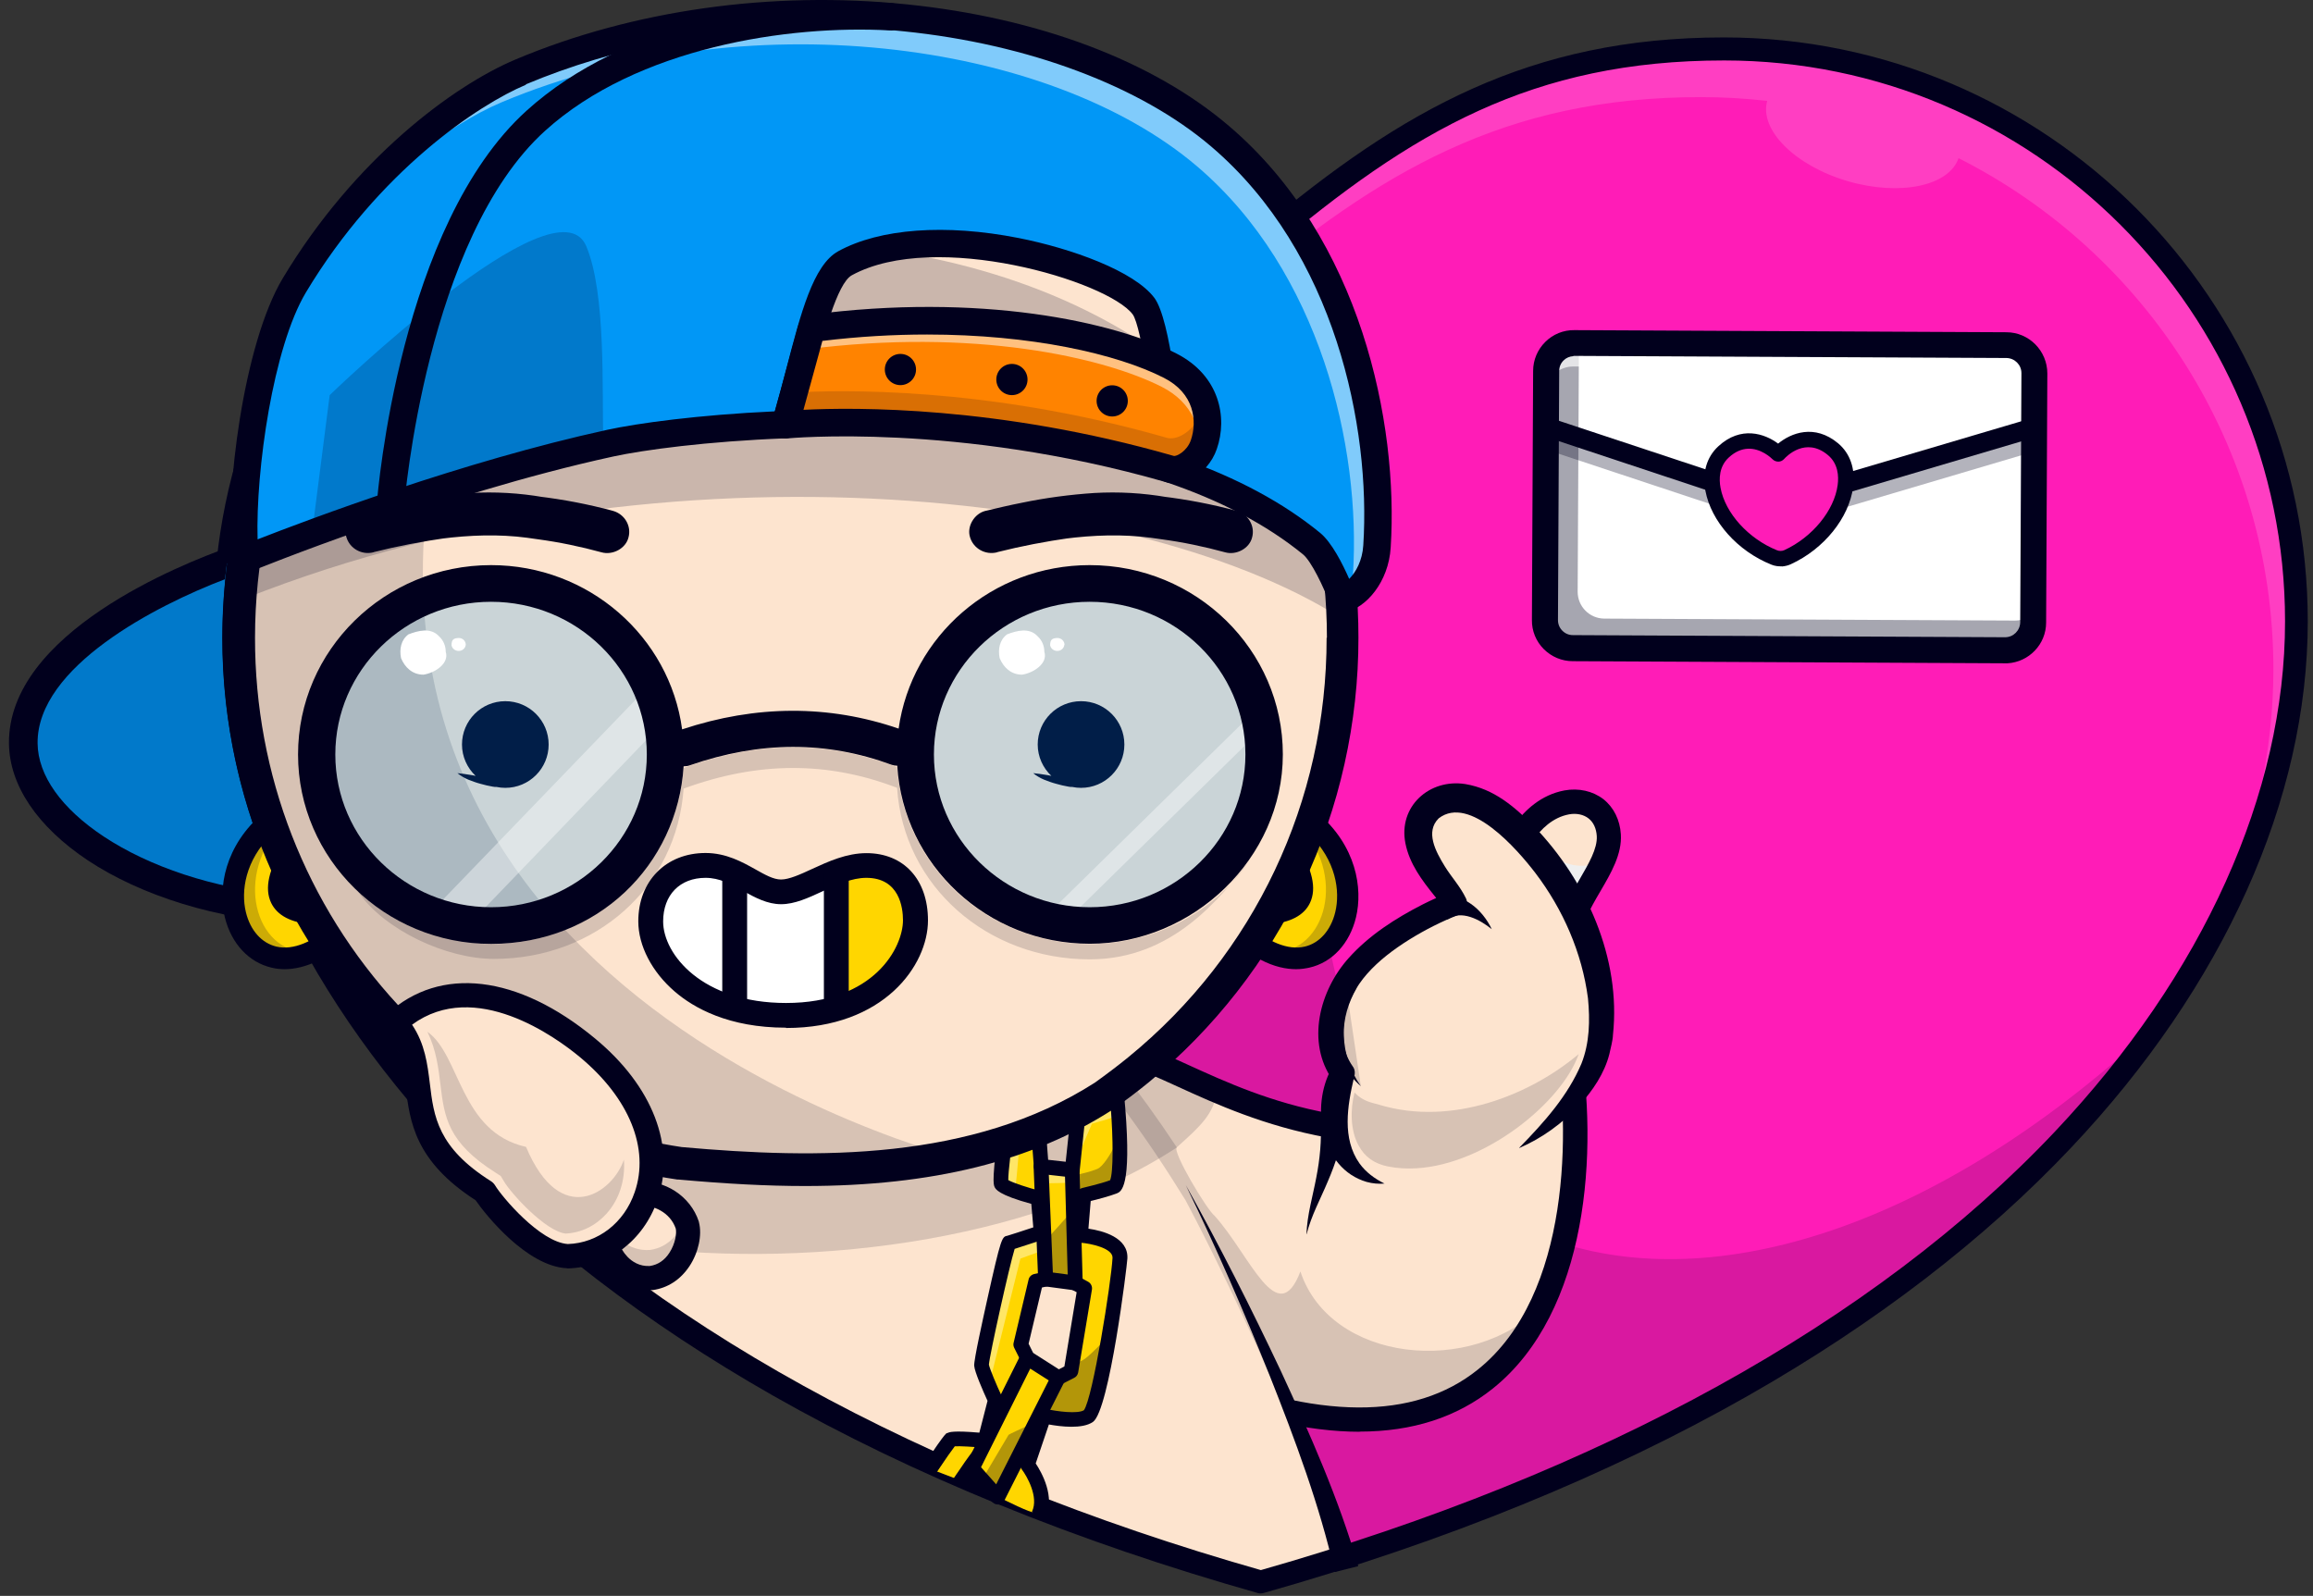 <svg xmlns="http://www.w3.org/2000/svg" width="229" height="158" viewBox="0 0 229 158" fill="none"><rect x="0" y="0" width="229" height="158" fill="#333333" stroke="none"/><path d="M227.343 61.514C227.343 92.264 200.853 133.874 128.718 155.489C127.428 155.879 126.123 156.254 124.818 156.629C96.498 148.619 74.958 137.564 59.118 125.234C53.103 120.554 47.928 115.709 43.488 110.759C28.608 94.154 22.293 76.529 22.293 61.514C22.293 30.209 47.658 4.844 78.963 4.844C98.448 4.844 110.838 12.299 124.818 24.134C138.798 12.284 151.188 4.844 170.673 4.844C201.963 4.844 227.343 30.209 227.343 61.514Z" fill="#FF1CB7"></path><g opacity="0.15"><path d="M213.768 101.144C199.293 122.024 172.368 142.424 128.733 155.489C127.443 155.879 126.138 156.254 124.833 156.629C96.513 148.619 74.973 137.564 59.133 125.234C53.118 120.554 47.943 115.709 43.503 110.759C41.898 108.974 40.398 107.174 38.988 105.374C76.548 76.244 133.503 37.679 130.728 71.564C125.958 129.884 171.693 140.789 213.768 101.159V101.144Z" fill="#01001D"></path></g><g opacity="0.15"><path d="M219.483 91.664C223.323 82.829 225.078 74.204 225.078 66.284C225.078 44.159 212.388 24.989 193.908 15.659C192.963 18.419 188.103 19.439 182.943 17.939C177.723 16.409 174.153 12.854 174.963 9.989C172.818 9.749 170.628 9.614 168.408 9.614C148.923 9.614 136.533 17.069 122.553 28.904C108.573 17.069 96.183 9.614 76.698 9.614C55.053 9.614 36.243 21.749 26.703 39.584C35.253 19.184 55.428 4.844 78.963 4.844C98.448 4.844 110.838 12.299 124.818 24.134C138.798 12.284 151.188 4.844 170.673 4.844C201.963 4.844 227.343 30.209 227.343 61.514C227.343 70.844 224.898 81.194 219.468 91.679L219.483 91.664Z" fill="white"></path></g><path d="M155.177 102.869C157.952 118.919 154.982 151.964 117.377 136.529C96.182 127.829 90.692 102.659 106.637 103.469C113.147 103.004 119.357 109.229 131.612 111.464C142.337 110.834 154.187 97.154 155.177 102.869Z" fill="white"></path><path d="M117.377 136.529C137.762 144.899 147.962 139.019 152.597 129.314C156.512 121.124 156.437 110.219 155.177 102.869C154.187 97.154 142.337 110.834 131.612 111.449C127.247 110.654 123.647 109.349 120.527 108.029C114.887 105.629 110.822 103.154 106.637 103.454C90.692 102.644 96.182 127.814 117.377 136.514V136.529Z" fill="white"></path><path d="M117.377 136.529C124.877 139.604 130.997 140.759 135.962 140.504C144.512 140.069 149.672 135.449 152.597 129.314C156.512 121.124 156.437 110.219 155.177 102.869C154.187 97.154 142.337 110.834 131.612 111.449C131.597 111.449 131.582 111.449 131.567 111.449C127.217 110.654 123.647 109.364 120.527 108.044C114.887 105.644 110.822 103.169 106.637 103.469C90.692 102.659 96.182 127.829 117.377 136.529Z" fill="#FDE4CF"></path><g opacity="0.15"><path d="M117.377 136.529C137.762 144.899 147.962 139.019 152.597 129.314C145.757 136.319 131.717 134.879 128.747 125.879C126.482 131.819 123.752 124.244 120.257 120.374C119.492 119.789 116.042 114.014 116.507 113.594C118.967 111.389 120.092 110.339 120.527 108.029C114.887 105.629 110.822 103.154 106.637 103.454C90.692 102.644 96.182 127.814 117.377 136.514V136.529Z" fill="#01001D"></path></g><path d="M134.626 141.75C129.496 141.75 123.586 140.385 116.926 137.64C102.481 131.7 94.576 117.9 96.511 109.2C97.561 104.535 101.236 102.015 106.621 102.255C110.176 102.03 113.581 103.575 117.526 105.375C121.411 107.145 125.806 109.155 131.671 110.235C136.636 109.89 141.976 106.53 146.266 103.83C150.286 101.31 152.941 99.63 154.846 100.485C155.401 100.74 156.121 101.31 156.346 102.66C158.311 113.985 157.246 129.885 147.811 137.46C144.256 140.31 139.846 141.735 134.611 141.735L134.626 141.75ZM105.901 104.655C102.046 104.655 99.616 106.41 98.866 109.74C98.041 113.4 99.406 118.395 102.526 123.075C106.096 128.445 111.541 132.825 117.841 135.42C130.441 140.595 140.026 140.655 146.326 135.585C155.551 128.19 155.491 111.66 154.006 103.065C153.946 102.75 153.871 102.66 153.871 102.66C153.136 102.36 149.791 104.475 147.571 105.855C142.996 108.735 137.311 112.305 131.686 112.635C131.596 112.635 131.491 112.635 131.401 112.62C125.161 111.48 120.376 109.305 116.536 107.55C112.711 105.81 109.681 104.43 106.726 104.64C106.681 104.64 106.621 104.64 106.576 104.64C106.336 104.64 106.111 104.625 105.886 104.625L105.901 104.655Z" fill="#01001D"></path><path d="M129.348 122.19C129.738 119.145 131.673 116.085 131.958 111.18L129.348 122.19Z" fill="#FF8300"></path><path d="M129.348 122.189C129.408 120.299 129.978 118.409 130.323 116.564C130.683 114.734 130.848 112.904 130.758 111.119L133.158 111.254C132.843 113.249 132.243 115.154 131.478 116.924C130.743 118.694 129.828 120.329 129.363 122.189H129.348Z" fill="#01001D"></path><path d="M155.403 93.509C154.953 89.729 159.483 86.069 159.273 82.694C159.123 80.249 157.173 79.064 155.118 79.454C151.113 80.189 149.523 84.974 149.523 84.974L155.403 93.509Z" fill="#FFEBF6"></path><path d="M155.403 93.509C155.058 90.554 157.758 87.659 158.838 84.929C159.138 84.179 159.318 83.429 159.273 82.694C159.123 80.249 157.173 79.064 155.118 79.454C153.243 79.799 151.893 81.029 150.993 82.244C149.973 83.624 149.523 84.974 149.523 84.974L155.403 93.509Z" fill="#FDE4CF"></path><path d="M155.403 93.509C155.058 90.554 157.758 87.659 158.838 84.929C158.838 84.929 155.643 87.914 150.993 82.244C149.973 83.624 149.523 84.974 149.523 84.974L155.403 93.509Z" fill="#EFEFEF"></path><path d="M155.404 94.709C154.804 94.709 154.279 94.259 154.219 93.644C153.934 91.259 155.239 89.039 156.379 87.074C157.294 85.499 158.164 84.014 158.089 82.769C158.044 82.019 157.759 81.404 157.279 81.029C156.784 80.639 156.079 80.489 155.344 80.624C152.104 81.224 150.679 85.304 150.664 85.349C150.454 85.979 149.779 86.309 149.149 86.099C148.519 85.889 148.189 85.214 148.384 84.584C148.459 84.359 150.244 79.124 154.894 78.254C156.304 77.999 157.699 78.314 158.749 79.124C159.769 79.934 160.384 81.164 160.474 82.604C160.594 84.569 159.499 86.444 158.434 88.259C157.429 89.984 156.394 91.754 156.589 93.344C156.664 94.004 156.199 94.604 155.539 94.679C155.494 94.679 155.449 94.679 155.404 94.679V94.709Z" fill="#01001D"></path><path d="M137.073 117.163C145.848 118.933 156.498 110.518 158.133 104.263C158.298 103.603 158.418 102.928 158.493 102.208C159.168 95.653 155.748 86.923 149.298 81.358C144.618 77.323 141.633 79.363 140.898 80.668C138.978 84.088 143.418 87.973 144.048 89.413C144.048 89.413 138.348 91.513 134.763 95.263C132.978 97.123 131.223 100.393 131.823 103.603C131.823 103.603 131.823 103.603 131.823 103.618C131.958 104.308 132.198 104.983 132.573 105.643C132.678 105.838 132.813 106.033 132.948 106.243C132.933 106.273 132.918 106.318 132.903 106.348C131.388 110.098 131.763 116.098 137.088 117.163H137.073Z" fill="#FDE4CF"></path><g opacity="0.15"><path d="M134.521 113.429C135.121 114.539 136.066 115.214 137.416 115.484C138.316 115.664 139.261 115.724 140.251 115.664C147.046 115.274 154.636 109.154 156.301 104.354C151.501 108.404 143.761 111.539 136.561 109.379C135.826 109.154 134.986 109.079 134.101 108.164C133.681 109.844 133.681 111.884 134.506 113.414L134.521 113.429Z" fill="#01001D"></path></g><path d="M131.836 103.619C131.971 104.309 132.211 104.984 132.586 105.644C132.346 105.074 132.091 104.399 131.836 103.619Z" fill="#F4BDE3"></path><path d="M150.408 113.639C152.898 111.089 155.223 108.494 156.573 105.299C157.383 103.244 157.428 101.024 157.218 98.834C156.633 94.334 154.743 90.014 151.998 86.414C150.243 84.119 145.518 78.659 142.443 81.014C141.093 82.349 142.128 84.284 143.043 85.769C143.718 86.864 144.558 87.734 145.143 88.949C145.428 89.579 145.098 90.314 144.453 90.554C142.773 91.199 141.063 92.069 139.518 93.029C137.988 93.989 136.518 95.084 135.333 96.434C133.173 98.894 131.928 102.704 133.923 105.569C134.193 105.914 134.163 106.334 134.043 106.724C133.398 109.484 132.858 112.724 134.598 115.184C135.243 116.069 136.083 116.684 137.073 117.179C136.488 117.224 135.903 117.179 135.303 117.014C130.758 115.679 129.738 109.559 131.823 105.794C131.823 105.794 131.943 106.949 131.943 106.934C129.288 103.184 130.653 98.054 133.518 94.859C135.558 92.579 138.168 90.914 140.868 89.534C141.768 89.084 142.653 88.679 143.628 88.304L142.938 89.909C142.818 89.669 142.233 88.979 142.038 88.709C140.793 87.164 139.548 85.529 139.143 83.489C138.423 79.844 141.513 77.069 145.068 77.624C147.933 78.104 149.943 79.874 151.878 81.809C157.068 87.209 160.503 94.874 159.693 102.449C159.678 103.019 159.453 103.799 159.333 104.369C158.853 106.259 157.683 107.984 156.408 109.379C154.713 111.194 152.688 112.679 150.423 113.654L150.408 113.639Z" fill="#01001D"></path><g opacity="0.15"><path d="M134.731 107.535C134.731 107.535 130.591 103.365 133.216 97.305L134.731 107.535Z" fill="#01001D"></path></g><path d="M134.733 107.534C131.748 104.924 130.863 100.544 132.123 96.824L134.328 97.784C133.503 99.239 132.978 100.859 133.053 102.554C133.098 104.309 133.698 106.079 134.733 107.534Z" fill="#01001D"></path><path d="M147.694 91.994C146.524 91.049 144.664 90.029 143.299 91.034L142.504 88.769C144.829 88.319 146.779 90.059 147.694 91.994Z" fill="#01001D"></path><path d="M132.585 155.038C131.22 155.443 129.345 156.223 127.95 156.613C98.025 148.138 76.501 137.908 59.745 124.873C53.401 119.938 47.91 114.808 43.23 109.573C51.316 83.263 85.785 67.543 117.375 118.828C119.205 122.233 129.3 141.913 132.57 155.023L132.585 155.038Z" fill="#FDE4CF"></path><g opacity="0.15"><path d="M116.507 113.609C101.942 123.134 79.067 125.819 61.007 123.194C54.767 118.319 49.382 113.264 44.762 108.104C52.652 82.469 85.607 66.869 116.522 113.609H116.507Z" fill="#01001D"></path></g><path d="M117.406 117.344C120.766 123.359 123.871 129.509 126.811 135.734C129.721 142.034 132.526 148.349 134.476 155.054L132.151 155.639C130.651 149.024 128.221 142.544 125.716 136.214C123.151 129.839 120.421 123.524 117.406 117.344Z" fill="#01001D"></path><path d="M124.817 157.755C124.712 157.755 124.607 157.755 124.502 157.71C106.532 152.625 90.392 146.055 76.547 138.18C63.947 131.01 53.192 122.745 44.552 113.61C29.447 97.62 21.137 79.11 21.137 61.515C21.152 29.64 47.087 3.705 78.962 3.705C98.192 3.705 110.852 10.935 124.817 22.65C138.782 10.935 151.442 3.705 170.672 3.705C202.547 3.705 228.482 29.64 228.482 61.515C228.482 79.11 220.172 97.62 205.067 113.61C196.442 122.745 185.672 131.01 173.072 138.18C159.227 146.055 143.102 152.625 125.117 157.71C125.012 157.74 124.907 157.755 124.802 157.755H124.817ZM78.962 5.985C48.347 5.985 23.432 30.885 23.432 61.515C23.432 78.54 31.532 96.48 46.232 112.05C63.992 130.86 91.172 145.875 124.832 155.445C158.492 145.875 185.657 130.875 203.432 112.05C218.132 96.48 226.232 78.525 226.232 61.515C226.232 30.9 201.317 5.985 170.702 5.985C151.742 5.985 139.802 12.96 125.582 25.005C125.162 25.365 124.532 25.365 124.112 25.005C109.892 12.96 97.937 5.985 78.992 5.985H78.962Z" fill="#01001D"></path><path d="M102.049 126.735L100.564 133.005C100.534 133.125 100.564 133.245 100.609 133.35L101.149 134.445L99.034 138.675C99.034 138.585 99.034 138.48 99.004 138.39C98.389 137.07 97.714 135.435 97.684 135.105C97.684 134.31 99.799 124.935 100.279 123.465C100.849 123.285 102.124 122.865 102.874 122.625L103.024 126.24L102.454 126.36C102.259 126.405 102.109 126.54 102.064 126.735H102.049Z" fill="#FFD600"></path><path d="M100.263 110.94L102.183 110.34L102.573 115.5L102.678 118.05C101.358 117.705 99.903 117.21 99.573 116.94C99.513 116.445 99.858 113.58 100.248 110.925L100.263 110.94Z" fill="#FFD600"></path><path d="M103.605 116.055L105.66 116.28L105.93 126.45L104.01 126.195L103.605 116.055Z" fill="#FFD600"></path><path d="M106.802 118.275L106.742 119.01L106.652 115.845L107.252 110.205L110.102 108.84L110.177 109.77C110.417 112.845 110.432 116.445 110.042 117.03C109.097 117.39 107.207 117.825 107.177 117.825C106.967 117.87 106.802 118.05 106.787 118.275H106.802Z" fill="#FFD600"></path><path d="M106.263 136.2C106.413 136.125 106.503 135.99 106.533 135.84L107.898 127.62C107.928 127.41 107.823 127.2 107.643 127.095L106.968 126.735L106.863 122.76C106.863 122.76 106.923 122.79 106.968 122.79C107.868 122.85 110.448 123.3 110.373 124.53C110.238 127.125 108.348 138.885 107.463 139.77C106.878 140.19 104.958 139.995 103.668 139.725L105.153 136.77L106.263 136.2Z" fill="#FFD600"></path><path d="M96.844 145.29L101.914 135.18L104.119 136.575L98.674 147.345L96.844 145.29Z" fill="#FFD600"></path><path d="M94.802 145.904L95.837 145.049L96.842 143.054C95.777 142.964 94.697 142.919 94.412 142.949C94.112 143.294 93.992 143.849 92.762 145.679L94.757 146.444L94.682 146.024C94.682 146.024 94.742 145.934 94.787 145.904H94.802Z" fill="#FFD600"></path><path d="M102.363 149.714C103.248 147.869 101.328 145.319 101.313 145.289C101.208 145.154 101.178 144.974 101.238 144.824L101.553 143.879L99.258 148.409C99.258 148.409 102.258 149.924 102.363 149.699V149.714Z" fill="#FFD600"></path><g opacity="0.4"><path d="M105.525 117.104C105.525 117.104 104.43 117.149 103.65 117.149L103.605 116.039L105.66 116.264V116.699C105.585 116.924 105.525 117.104 105.525 117.104Z" fill="white"></path></g><g opacity="0.3"><path d="M110.358 113.459C110.373 115.229 110.283 116.669 110.058 117.014C109.113 117.374 107.223 117.809 107.193 117.809C106.983 117.854 106.818 118.034 106.803 118.259L106.743 118.994L106.668 116.294C107.073 116.204 107.973 116.009 108.648 115.724C109.218 115.484 109.938 114.269 110.358 113.459Z" fill="#01001D"></path></g><g opacity="0.3"><path d="M105.933 126.449L104.013 126.194L103.863 122.429C104.133 122.129 105.228 120.944 105.768 120.314L105.933 126.449Z" fill="#01001D"></path></g><g opacity="0.3"><path d="M103.652 139.723L105.137 136.768L106.247 136.198C106.397 136.123 106.487 135.988 106.517 135.838L106.667 134.923C106.832 134.848 107.012 134.758 107.207 134.653C107.747 134.383 108.887 133.108 109.157 132.943C108.572 136.258 107.882 139.333 107.447 139.768C106.862 140.188 104.942 139.993 103.652 139.723Z" fill="#01001D"></path></g><g opacity="0.3"><path d="M101.824 141.119L98.674 147.344L97.504 146.024C98.134 144.974 99.829 142.094 99.859 142.049C99.889 142.004 101.119 141.434 101.809 141.119H101.824Z" fill="#01001D"></path></g><g opacity="0.4"><path d="M108.106 111.255L106.816 114.255L107.251 110.205L110.101 108.84L110.176 109.77C110.191 110.04 110.221 110.325 110.236 110.61C109.546 110.85 108.091 111.255 108.091 111.255H108.106Z" fill="white"></path></g><g opacity="0.4"><path d="M101.044 111.914C101.044 111.914 100.669 116.684 100.549 117.404C100.084 117.239 99.724 117.074 99.589 116.969C99.529 116.474 99.874 113.609 100.264 110.954L102.184 110.354L102.274 111.584C102.184 111.554 102.109 111.509 102.109 111.509L101.044 111.914Z" fill="white"></path></g><g opacity="0.4"><path d="M102.857 122.625L102.902 123.9C102.902 123.9 102.797 123.99 102.722 123.99L101.027 124.605L98.102 136.395C97.847 135.765 97.667 135.27 97.652 135.105C97.652 134.31 99.767 124.935 100.247 123.465C100.817 123.285 102.092 122.865 102.842 122.625H102.857Z" fill="white"></path></g><path d="M107.761 121.634L107.986 118.904C108.676 118.739 109.861 118.424 110.566 118.154C111.001 117.974 112.036 117.569 111.406 109.679L111.256 108.014C111.241 107.774 111.091 107.564 110.896 107.444C110.686 107.324 110.431 107.324 110.221 107.414L106.471 109.214C106.246 109.319 106.081 109.544 106.066 109.799L105.511 115.019L103.771 114.824L103.381 109.619C103.366 109.394 103.246 109.199 103.066 109.064C102.886 108.944 102.646 108.899 102.436 108.974L99.601 109.859C99.331 109.949 99.136 110.174 99.091 110.444C98.131 116.759 98.371 117.284 98.461 117.494C98.566 117.734 98.821 118.289 102.106 119.189L102.301 121.514C101.206 121.874 99.931 122.294 99.751 122.339C99.196 122.444 99.121 122.459 97.726 128.729C97.336 130.499 96.406 134.669 96.451 135.209C96.496 135.839 97.321 137.699 97.771 138.689L96.961 141.839C94.351 141.614 93.961 141.794 93.826 141.869C93.676 141.944 93.871 141.434 91.441 145.049L92.776 145.694C93.781 144.209 94.216 143.594 94.531 143.189C95.011 143.159 96.346 143.234 97.456 143.339C97.816 143.369 98.146 143.144 98.236 142.799L99.256 138.794C99.301 138.629 99.286 138.464 99.211 138.299C98.626 137.054 97.981 135.494 97.906 135.104C97.981 134.129 99.931 125.339 100.456 123.644C101.131 123.434 102.466 122.999 103.321 122.714C103.636 122.609 103.846 122.294 103.816 121.964L103.516 118.544C103.486 118.229 103.276 117.974 102.976 117.899C101.746 117.584 100.291 117.104 99.826 116.834C99.811 116.084 100.126 113.504 100.471 111.119L101.986 110.654L102.361 115.544C102.391 115.889 102.661 116.174 103.006 116.219L106.081 116.564C106.276 116.579 106.471 116.534 106.621 116.414C106.771 116.294 106.876 116.114 106.891 115.919L107.476 110.369L109.921 109.199L109.981 109.799C110.206 112.679 110.236 116.099 109.906 116.849C108.946 117.209 107.176 117.599 107.161 117.614C106.846 117.689 106.621 117.944 106.591 118.259L106.261 122.234C106.246 122.429 106.306 122.624 106.441 122.774C106.561 122.924 106.756 123.014 106.951 123.029C107.971 123.104 110.206 123.569 110.146 124.544C110.011 127.004 108.196 138.419 107.311 139.619C106.696 139.994 104.701 139.754 103.516 139.484C103.156 139.394 102.781 139.604 102.661 139.964L101.041 144.779C100.966 145.004 101.011 145.259 101.146 145.454C101.671 146.129 102.856 148.214 102.181 149.639C102.106 149.804 103.426 150.419 103.501 150.269C104.506 148.199 103.126 145.769 102.541 144.884L103.846 141.029C105.001 141.239 107.161 141.509 108.211 140.774C109.846 139.619 111.586 125.279 111.616 124.604C111.736 122.504 109.141 121.844 107.791 121.649L107.761 121.634ZM100.036 123.764C100.036 123.764 100.066 123.764 100.096 123.764C100.081 123.764 100.066 123.764 100.036 123.764Z" fill="#01001D"></path><path d="M106.458 127.755C106.638 127.755 106.818 127.695 106.953 127.56C107.118 127.41 107.193 127.215 107.193 126.99L106.878 115.785C106.878 115.38 106.533 115.05 106.128 115.08C105.723 115.08 105.408 115.425 105.423 115.83L105.708 126.18L104.238 125.985L103.803 115.44C103.788 115.035 103.458 114.72 103.038 114.735C102.633 114.75 102.318 115.095 102.333 115.5L102.783 126.66C102.783 127.02 103.068 127.305 103.413 127.35L106.338 127.74C106.338 127.74 106.398 127.74 106.428 127.74L106.458 127.755Z" fill="#01001D"></path><path d="M98.237 148.724L95.702 145.859C95.507 145.634 95.462 145.319 95.597 145.049L101.057 134.114C101.147 133.934 101.312 133.799 101.522 133.739C101.717 133.679 101.942 133.709 102.107 133.829L105.167 135.779C105.482 135.974 105.602 136.394 105.422 136.724L99.437 148.559C99.332 148.769 99.122 148.919 98.882 148.949C98.852 148.949 98.822 148.949 98.792 148.949C98.582 148.949 98.387 148.859 98.252 148.709L98.237 148.724ZM102.002 135.494L97.127 145.259L98.627 146.954L103.832 136.664L102.017 135.509L102.002 135.494Z" fill="#01001D"></path><path d="M104.764 137.13C104.869 137.13 104.989 137.1 105.094 137.055L106.354 136.41C106.564 136.305 106.699 136.11 106.744 135.885L108.109 127.665C108.154 127.35 108.004 127.05 107.734 126.9L106.804 126.39C106.444 126.195 106.009 126.33 105.814 126.69C105.619 127.05 105.754 127.485 106.114 127.68L106.594 127.935L105.379 135.285L104.449 135.765C104.089 135.945 103.954 136.395 104.134 136.74C104.269 136.995 104.524 137.145 104.779 137.145L104.764 137.13Z" fill="#01001D"></path><path d="M101.718 135.179C101.823 135.179 101.943 135.149 102.048 135.104C102.408 134.924 102.558 134.489 102.378 134.129L101.838 133.034L103.158 127.469L103.698 127.349C104.088 127.259 104.343 126.884 104.253 126.479C104.163 126.089 103.773 125.834 103.383 125.924L102.393 126.134C102.123 126.194 101.898 126.404 101.838 126.674L100.353 132.944C100.308 133.109 100.338 133.289 100.413 133.439L101.073 134.759C101.208 135.014 101.463 135.164 101.733 135.164L101.718 135.179Z" fill="#01001D"></path><path d="M2.313 73.59C2.223 64.094 17.208 57.719 22.488 55.77C22.173 58.2 22.008 60.66 22.008 63.15C21.993 71.549 23.883 79.98 27.453 87.555C27.843 88.379 28.263 89.189 28.683 89.984C14.988 89.129 2.388 81.825 2.313 73.605V73.59Z" fill="#0197F6"></path><path opacity="0.2" d="M2.313 73.59C2.223 64.094 17.208 57.719 22.488 55.77C22.173 58.2 22.008 60.66 22.008 63.15C21.993 71.549 23.883 79.98 27.453 87.555C27.843 88.379 28.263 89.189 28.683 89.984C14.988 89.129 2.388 81.825 2.313 73.605V73.59Z" fill="#01001D"></path><path d="M22.697 54.179C22.532 55.229 22.397 56.279 22.277 57.344C15.452 59.939 3.647 66.014 3.722 73.589C3.752 76.769 6.077 80.039 10.262 82.814C14.747 85.784 21.137 87.974 27.932 88.544C28.412 89.519 28.937 90.494 29.477 91.439C21.512 91.094 13.907 88.634 8.702 85.184C3.707 81.854 0.932 77.759 0.887 73.604C0.782 62.654 17.957 55.844 22.697 54.164V54.179Z" fill="#01001D"></path><path d="M26.792 81.269L29.642 83.189C26.822 87.344 26.612 90.105 30.947 90.45H31.277L35.492 90.344C25.907 101.97 18.212 88.514 26.777 81.269H26.792Z" fill="#FFD600"></path><g opacity="0.2"><path d="M27.694 81.87L26.794 81.269C19.669 87.284 23.794 97.59 30.889 94.23C25.624 94.769 22.999 87.254 27.694 81.87Z" fill="#01001D"></path></g><path d="M28.186 95.954C27.691 95.954 27.256 95.894 26.896 95.804C24.631 95.279 22.906 93.419 22.261 90.824C21.571 87.959 22.216 83.729 26.101 80.444C26.461 80.129 26.986 80.099 27.391 80.369L30.241 82.289C30.481 82.454 30.646 82.694 30.691 82.979C30.751 83.264 30.691 83.549 30.526 83.789C28.411 86.909 28.591 88.094 28.771 88.469C29.071 89.084 30.136 89.294 30.991 89.369H31.276L35.461 89.264C35.881 89.264 36.271 89.489 36.451 89.864C36.631 90.239 36.586 90.689 36.316 91.019C32.986 95.054 30.076 95.954 28.156 95.954H28.186ZM26.896 82.619C24.271 85.184 23.836 88.229 24.346 90.314C24.781 92.114 25.906 93.374 27.376 93.719C29.011 94.094 30.991 93.284 32.986 91.469L30.976 91.514C30.976 91.514 30.916 91.514 30.886 91.514C28.801 91.349 27.451 90.629 26.851 89.399C26.161 87.959 26.581 86.069 28.186 83.489L26.896 82.634V82.619Z" fill="#01001D"></path><path d="M129.739 81.269L126.889 83.189C129.709 87.344 129.919 90.105 125.584 90.45H125.254L121.039 90.344C130.624 101.97 138.319 88.514 129.754 81.269H129.739Z" fill="#FFD600"></path><g opacity="0.2"><path d="M128.836 81.87L129.736 81.269C136.861 87.284 132.736 97.59 125.641 94.23C130.906 94.769 133.531 87.254 128.836 81.87Z" fill="#01001D"></path></g><path d="M120.196 91.019C119.926 90.689 119.881 90.239 120.061 89.864C120.241 89.489 120.631 89.264 121.051 89.264L125.236 89.369H125.521C126.391 89.294 127.456 89.084 127.741 88.469C127.921 88.094 128.101 86.894 125.986 83.789C125.821 83.549 125.761 83.264 125.821 82.979C125.881 82.694 126.046 82.454 126.271 82.289L129.121 80.369C129.511 80.099 130.051 80.129 130.411 80.444C134.296 83.729 134.941 87.959 134.251 90.824C133.621 93.419 131.896 95.294 129.616 95.804C129.256 95.879 128.821 95.954 128.326 95.954C126.406 95.954 123.496 95.054 120.166 91.019H120.196ZM128.356 83.489C129.946 86.069 130.381 87.959 129.691 89.399C129.106 90.629 127.741 91.349 125.656 91.514C125.626 91.514 125.596 91.514 125.566 91.514L123.556 91.469C125.536 93.284 127.516 94.094 129.166 93.719C130.621 93.389 131.761 92.114 132.196 90.314C132.706 88.229 132.271 85.169 129.646 82.619L128.356 83.474V83.489Z" fill="#01001D"></path><path d="M23.641 62.939C23.641 32.519 48.106 7.844 78.301 7.844C108.496 7.844 132.961 32.519 132.961 62.939C132.976 79.544 125.536 95.279 112.756 105.719C111.631 106.649 110.476 107.504 109.291 108.344C96.961 116.234 81.391 116.234 67.336 114.974C65.971 114.764 64.621 114.509 63.271 114.209C57.886 113.009 52.651 111.164 47.836 108.479C46.651 107.744 45.496 106.934 44.371 106.079C43.246 105.209 42.166 104.294 41.131 103.304C40.156 102.389 39.211 101.444 38.311 100.454C28.891 90.269 23.671 76.874 23.686 62.939H23.671H23.641Z" fill="#FDE4CF"></path><path opacity="0.15" d="M31.081 90.913C31.231 91.153 31.366 91.408 31.516 91.648C31.606 91.798 31.696 91.933 31.786 92.083C31.921 92.308 32.056 92.518 32.191 92.743C32.296 92.893 32.401 93.043 32.491 93.208C32.626 93.418 32.761 93.613 32.896 93.823C33.001 93.973 33.106 94.138 33.211 94.288C33.346 94.498 33.481 94.678 33.616 94.873C33.721 95.038 33.841 95.188 33.961 95.338C34.081 95.488 34.231 95.713 34.366 95.908C34.501 96.103 34.606 96.223 34.726 96.373C34.846 96.523 35.011 96.749 35.146 96.928C35.281 97.109 35.386 97.243 35.506 97.393C35.626 97.543 35.791 97.753 35.941 97.933C36.091 98.113 36.196 98.233 36.316 98.383C36.436 98.533 36.616 98.728 36.766 98.908C36.916 99.088 37.021 99.208 37.156 99.358L37.606 99.868C37.741 100.018 37.876 100.168 38.011 100.303C38.191 100.498 38.371 100.693 38.536 100.873L38.791 101.128C39.061 101.398 39.316 101.683 39.586 101.953L39.646 102.013C39.916 102.268 40.171 102.538 40.441 102.793L40.771 103.093C40.966 103.273 41.161 103.453 41.356 103.633L41.596 103.843C41.806 104.038 42.031 104.218 42.241 104.413C42.916 104.998 43.591 105.568 44.281 106.108C45.406 106.978 46.561 107.773 47.746 108.508C52.561 111.193 57.796 113.053 63.181 114.238C64.531 114.538 65.896 114.793 67.246 115.003C75.871 115.768 85.066 116.083 93.736 114.373C79.966 110.293 13.801 86.278 55.441 12.898C54.886 13.153 54.331 13.423 53.791 13.693L53.671 13.753C53.416 13.873 53.176 14.008 52.921 14.143L52.711 14.248C51.946 14.653 51.181 15.103 50.431 15.538L50.251 15.643C50.011 15.778 49.771 15.928 49.546 16.078L49.366 16.183C48.631 16.633 47.911 17.128 47.206 17.623L46.981 17.773C46.756 17.923 46.546 18.088 46.321 18.238L46.186 18.328C45.736 18.658 45.301 18.988 44.866 19.333L44.746 19.438C44.536 19.603 44.341 19.768 44.131 19.933L43.891 20.128C43.681 20.293 43.486 20.458 43.276 20.623C42.841 20.983 42.421 21.343 42.001 21.733L41.761 21.943L41.206 22.438L40.936 22.678C40.351 23.218 39.781 23.803 39.226 24.358L38.941 24.643C38.776 24.808 38.611 24.973 38.461 25.153C38.371 25.258 38.266 25.363 38.176 25.453C37.891 25.753 37.621 26.053 37.351 26.383C37.261 26.488 37.171 26.593 37.066 26.698C36.916 26.863 36.781 27.028 36.631 27.193L36.316 27.553C36.181 27.718 36.031 27.883 35.911 28.048C35.806 28.183 35.686 28.318 35.581 28.453C35.356 28.723 35.146 28.993 34.936 29.278C34.831 29.428 34.711 29.563 34.606 29.713C34.501 29.863 34.366 30.043 34.246 30.208C34.126 30.373 34.021 30.508 33.916 30.658C33.811 30.808 33.691 30.973 33.571 31.138C33.376 31.408 33.181 31.693 33.001 31.978C32.896 32.128 32.791 32.278 32.701 32.428C32.611 32.578 32.476 32.773 32.371 32.938L32.071 33.418L31.726 33.973C31.636 34.108 31.546 34.258 31.471 34.393C31.291 34.693 31.111 34.993 30.931 35.308L30.676 35.743C30.571 35.938 30.451 36.133 30.346 36.328C30.271 36.478 30.181 36.628 30.106 36.778C29.971 37.018 29.851 37.273 29.716 37.513L29.476 37.993C29.341 38.248 29.221 38.518 29.086 38.773C29.011 38.908 28.951 39.058 28.876 39.208C28.771 39.433 28.666 39.658 28.561 39.883C28.501 40.018 28.441 40.153 28.381 40.288C28.231 40.618 28.081 40.963 27.931 41.323C27.886 41.428 27.841 41.533 27.796 41.638C27.691 41.893 27.586 42.163 27.481 42.418C27.421 42.553 27.376 42.688 27.316 42.823C27.211 43.078 27.106 43.348 27.016 43.603C26.971 43.723 26.926 43.828 26.896 43.948C26.761 44.308 26.641 44.668 26.521 45.043L26.401 45.388C26.311 45.658 26.221 45.928 26.131 46.228L26.011 46.618C25.921 46.933 25.816 47.248 25.726 47.578C25.711 47.653 25.681 47.713 25.666 47.788C25.561 48.163 25.456 48.538 25.366 48.943C25.336 49.063 25.306 49.183 25.276 49.303C25.201 49.588 25.141 49.873 25.066 50.173L24.976 50.533C24.886 50.923 24.796 51.313 24.721 51.718L24.691 51.883C24.616 52.228 24.556 52.573 24.481 52.948C24.451 53.068 24.436 53.203 24.421 53.323C24.361 53.623 24.316 53.938 24.271 54.253C24.256 54.358 24.241 54.463 24.226 54.568C24.166 54.973 24.106 55.363 24.061 55.783L24.031 56.053C23.986 56.383 23.956 56.713 23.911 57.043C23.911 57.163 23.881 57.283 23.866 57.418C23.836 57.763 23.806 58.108 23.776 58.468C23.776 58.543 23.776 58.603 23.761 58.678C23.731 59.083 23.701 59.518 23.686 59.938V60.268C23.686 60.583 23.656 60.913 23.656 61.243V61.603C23.656 62.023 23.641 62.458 23.641 62.878C23.641 63.358 23.641 63.823 23.656 64.273C23.656 64.423 23.656 64.588 23.671 64.738C23.671 65.038 23.686 65.338 23.701 65.653C23.701 65.833 23.731 66.013 23.731 66.193C23.746 66.463 23.761 66.733 23.776 67.033C23.776 67.243 23.806 67.423 23.821 67.618C23.851 67.873 23.866 68.128 23.896 68.383C23.911 68.593 23.941 68.773 23.956 68.983C23.986 69.238 24.016 69.478 24.046 69.733C24.076 69.943 24.106 70.138 24.121 70.333C24.151 70.573 24.181 70.813 24.226 71.053C24.256 71.263 24.286 71.458 24.316 71.668C24.346 71.908 24.391 72.148 24.436 72.388C24.466 72.598 24.511 72.793 24.556 73.003C24.601 73.243 24.646 73.468 24.691 73.708C24.736 73.948 24.781 74.113 24.811 74.323C24.856 74.563 24.916 74.788 24.961 75.013C25.006 75.238 25.051 75.418 25.096 75.613C25.156 75.838 25.201 76.078 25.261 76.303C25.321 76.528 25.366 76.708 25.411 76.903C25.471 77.128 25.531 77.353 25.591 77.593C25.651 77.803 25.696 77.983 25.756 78.178C25.816 78.403 25.891 78.628 25.966 78.853C26.041 79.078 26.086 79.243 26.146 79.438C26.206 79.633 26.296 79.888 26.356 80.113C26.416 80.338 26.476 80.503 26.551 80.683C26.626 80.908 26.701 81.133 26.791 81.358C26.866 81.538 26.926 81.733 27.001 81.913L27.256 82.588C27.331 82.768 27.391 82.948 27.466 83.143C27.556 83.368 27.646 83.593 27.736 83.818C27.811 83.998 27.886 84.178 27.961 84.343C28.051 84.568 28.171 84.793 28.261 85.018C28.336 85.183 28.411 85.363 28.486 85.528C28.591 85.768 28.711 85.993 28.816 86.233L29.041 86.698C29.161 86.953 29.296 87.208 29.431 87.463C29.491 87.598 29.551 87.718 29.626 87.853C30.016 88.618 30.421 89.383 30.856 90.133C30.916 90.223 30.991 90.358 31.066 90.478H31.081V90.913Z" fill="#01001D"></path><path d="M118.068 23.025C107.433 12.33 93.319 6.42 78.288 6.42C63.258 6.42 49.129 12.33 38.493 23.025C27.873 33.735 22.023 47.985 22.023 63.135C22.009 77.52 27.349 91.23 37.069 101.745C37.998 102.765 38.974 103.74 39.964 104.67C41.029 105.69 42.154 106.65 43.324 107.55C44.478 108.45 45.694 109.275 46.983 110.085C51.678 112.71 57.019 114.705 62.853 115.995C64.293 116.31 65.689 116.58 67.038 116.775H67.129C71.959 117.21 75.963 117.42 79.698 117.42C92.254 117.42 102.198 114.975 110.133 109.875C111.348 109.02 112.548 108.12 113.703 107.175C120.168 101.895 125.478 95.1 129.048 87.525C132.618 79.95 134.508 71.52 134.493 63.12C134.493 47.97 128.643 33.72 118.023 23.025H118.038H118.068ZM131.343 63.135C131.358 79.335 124.203 94.47 111.723 104.655C110.643 105.54 109.518 106.38 108.393 107.19C96.258 114.945 80.913 114.765 67.504 113.565C66.273 113.385 64.954 113.13 63.589 112.83C58.069 111.6 53.014 109.725 48.618 107.28C47.493 106.575 46.368 105.795 45.303 104.985C44.224 104.145 43.173 103.26 42.184 102.315C41.239 101.415 40.309 100.5 39.438 99.54C30.259 89.625 25.233 76.695 25.248 63.135C25.264 33.66 49.069 9.675 78.319 9.675C107.568 9.675 131.373 33.66 131.373 63.15L131.343 63.135Z" fill="#01001D"></path><path d="M79.579 11.519C76.999 11.864 74.479 12.209 71.959 12.719C69.454 13.214 66.994 13.799 64.534 14.504C62.089 15.209 59.704 16.049 57.319 17.009C54.949 17.969 52.624 19.019 50.254 20.114C52.264 18.449 54.454 16.994 56.779 15.809C61.444 13.424 66.544 11.939 71.749 11.429C74.344 11.174 76.954 11.204 79.549 11.519H79.579Z" fill="white"></path><path d="M104.089 76.815C103.264 76.035 102.739 74.925 102.739 73.71C102.739 71.34 104.659 69.42 107.029 69.42C109.399 69.42 111.319 71.34 111.319 73.71C111.319 76.08 109.399 78 107.029 78C106.729 78 106.444 77.97 106.159 77.91C106.039 77.91 105.904 77.91 105.784 77.88C105.364 77.805 104.959 77.715 104.554 77.595C104.149 77.49 103.759 77.34 103.369 77.19C102.979 77.025 102.619 76.815 102.289 76.545C102.709 76.575 103.114 76.65 103.519 76.71C103.714 76.74 103.909 76.77 104.089 76.815Z" fill="#01001D"></path><path d="M47.089 76.815C46.264 76.035 45.739 74.925 45.739 73.71C45.739 71.34 47.659 69.42 50.029 69.42C52.399 69.42 54.319 71.34 54.319 73.71C54.319 76.08 52.399 78 50.029 78C49.729 78 49.444 77.97 49.159 77.91C49.039 77.91 48.904 77.91 48.784 77.88C48.364 77.805 47.959 77.715 47.554 77.595C47.149 77.49 46.759 77.34 46.369 77.19C45.979 77.025 45.619 76.815 45.289 76.545C45.709 76.575 46.114 76.65 46.519 76.71C46.714 76.74 46.909 76.77 47.089 76.815Z" fill="#01001D"></path><path d="M98.717 54.668C101.108 54.066 103.514 53.607 105.952 53.259L105.382 53.338C108.232 52.974 111.114 52.863 113.963 53.243L113.393 53.164C114.106 53.259 114.802 53.37 115.515 53.464L114.945 53.385C117.098 53.67 119.219 54.114 121.309 54.684C122.386 54.984 123.7 54.319 123.969 53.195C124.27 52.071 123.589 50.915 122.449 50.583C119.995 49.918 117.494 49.443 114.976 49.142L115.546 49.221C113.172 48.809 110.749 48.667 108.327 48.809C105.921 48.968 103.53 49.285 101.171 49.775C99.952 50.013 98.749 50.298 97.545 50.583C96.469 50.852 95.693 52.119 96.041 53.195C96.374 54.304 97.545 54.969 98.701 54.684H98.717V54.668Z" fill="#01001D"></path><path d="M36.975 54.668C39.365 54.066 41.772 53.607 44.21 53.259L43.64 53.338C46.49 52.974 49.371 52.863 52.221 53.243L51.651 53.164C52.364 53.259 53.06 53.37 53.773 53.464L53.203 53.385C55.356 53.67 57.477 54.114 59.567 54.684C60.644 54.984 61.958 54.319 62.227 53.195C62.528 52.071 61.847 50.915 60.707 50.583C58.253 49.918 55.752 49.443 53.234 49.142L53.804 49.221C51.429 48.809 49.007 48.667 46.585 48.809C44.178 48.968 41.788 49.285 39.429 49.775C38.21 50.013 37.006 50.298 35.803 50.583C34.727 50.852 33.951 52.119 34.299 53.195C34.632 54.304 35.803 54.969 36.959 54.684H36.975V54.668Z" fill="#01001D"></path><path d="M69.856 85.68C73.036 85.68 75.001 88.29 77.326 88.29C79.651 88.29 82.636 85.68 85.771 85.68C88.906 85.68 90.631 87.96 90.631 91.11C90.631 94.515 87.196 100.53 77.821 100.53C68.446 100.53 64.426 94.845 64.426 91.215C64.426 87.87 66.676 85.68 69.856 85.68Z" fill="white"></path><path d="M82.789 99.779V86.954C84.664 85.739 88.804 84.509 90.364 89.399C91.939 94.274 85.969 98.354 82.789 99.794V99.779Z" fill="#FFD600"></path><path d="M77.805 101.744C72.15 101.744 68.685 99.794 66.795 98.159C64.545 96.224 63.195 93.629 63.195 91.214C63.195 87.239 65.925 84.449 69.855 84.449C71.895 84.449 73.5 85.349 74.79 86.069C75.75 86.609 76.575 87.074 77.325 87.074C78.135 87.074 79.245 86.564 80.415 86.024C82.005 85.289 83.82 84.464 85.785 84.464C89.475 84.464 91.875 87.074 91.875 91.124C91.875 95.549 87.525 101.774 77.835 101.774L77.805 101.744ZM69.855 86.909C67.305 86.909 65.655 88.604 65.655 91.229C65.655 94.484 69.525 99.299 77.82 99.299C86.58 99.299 89.4 93.779 89.4 91.109C89.4 89.849 89.04 86.909 85.77 86.909C84.345 86.909 82.86 87.584 81.435 88.244C80.01 88.904 78.675 89.519 77.325 89.519C75.975 89.519 74.745 88.859 73.59 88.214C72.39 87.539 71.25 86.909 69.855 86.909Z" fill="#01001D"></path><path d="M73.968 86.385H71.508V99.795H73.968V86.385Z" fill="#01001D"></path><path d="M84.03 86.385H81.57V99.795H84.03V86.385Z" fill="#01001D"></path><path opacity="0.2" d="M48.617 91.634C58.157 91.634 65.882 84.059 65.882 74.699C65.882 65.339 58.157 57.764 48.617 57.764C39.077 57.764 31.352 65.339 31.352 74.699C31.352 84.059 39.077 91.634 48.617 91.634Z" fill="#0197F6"></path><path opacity="0.15" d="M123.661 85.289C117.721 93.839 105.826 96.029 97.111 90.209C92.251 86.954 89.206 81.704 88.816 75.959C81.976 73.304 75.046 73.334 67.681 76.034C66.976 85.844 58.651 93.464 48.616 93.479C42.601 93.479 34.546 86.849 35.476 88.319C38.071 92.069 44.161 94.934 48.901 94.934C58.996 94.934 67.006 87.794 67.681 78.074C75.031 75.374 81.961 75.359 88.816 77.999C89.461 87.764 97.771 94.979 107.896 94.979C116.176 94.979 120.871 88.784 123.646 85.304L123.661 85.289Z" fill="#01001D"></path><path opacity="0.4" d="M45.109 92.894L65.494 71.699C64.999 70.589 65.449 68.399 64.714 67.424L41.914 91.079C42.919 91.799 43.984 92.399 45.109 92.894Z" fill="white"></path><path d="M44.13 64.529C44.505 65.699 43.035 66.629 41.925 66.794C40.815 66.794 40.08 66.059 39.705 65.159C39.525 64.259 39.705 63.344 40.44 62.804C41.37 62.444 42.66 62.084 43.485 63.014C43.905 63.404 44.13 63.959 44.13 64.529Z" fill="white"></path><path d="M46.113 63.839C45.993 64.634 44.883 64.634 44.703 63.899C44.703 63.344 44.883 63.179 45.423 63.164C45.813 63.164 46.113 63.464 46.113 63.839Z" fill="white"></path><path opacity="0.2" d="M107.867 91.634C117.407 91.634 125.132 84.059 125.132 74.699C125.132 65.339 117.407 57.764 107.867 57.764C98.327 57.764 90.602 65.339 90.602 74.699C90.602 84.059 98.327 91.634 107.867 91.634Z" fill="#0197F6"></path><path opacity="0.4" d="M105.285 91.439L124.95 72.149C124.845 71.459 124.695 70.784 124.515 70.109L103.23 91.004C103.905 91.199 104.595 91.334 105.3 91.439H105.285Z" fill="white"></path><path d="M103.396 64.529C103.771 65.699 102.301 66.629 101.191 66.794C100.081 66.794 99.346 66.059 98.971 65.159C98.791 64.259 98.971 63.344 99.706 62.804C100.636 62.444 101.926 62.084 102.751 63.014C103.171 63.404 103.396 63.959 103.396 64.529Z" fill="white"></path><path d="M105.379 63.839C105.259 64.634 104.149 64.634 103.969 63.899C103.969 63.344 104.149 63.179 104.689 63.164C105.079 63.164 105.394 63.464 105.394 63.854L105.379 63.839Z" fill="white"></path><path d="M107.883 55.949C98.223 55.949 90.258 62.999 88.968 72.134C82.053 69.764 74.868 69.779 67.533 72.209C66.303 63.044 58.293 55.949 48.618 55.949C38.073 55.949 29.508 64.364 29.508 74.699C29.508 85.034 38.088 93.449 48.618 93.449C59.148 93.449 67.053 85.664 67.683 75.869C67.893 75.869 68.118 75.839 68.313 75.764C75.243 73.364 81.798 73.334 88.278 75.719C88.458 75.779 88.638 75.809 88.833 75.809C89.433 85.619 97.728 93.434 107.898 93.434C118.068 93.434 127.008 85.019 127.008 74.684C127.008 64.349 118.428 55.949 107.883 55.949ZM48.618 89.819C40.128 89.819 33.198 83.039 33.198 74.699C33.198 66.359 40.113 59.579 48.618 59.579C57.123 59.579 64.038 66.359 64.038 74.699C64.038 83.039 57.123 89.819 48.618 89.819ZM107.883 89.819C99.393 89.819 92.463 83.039 92.463 74.699C92.463 66.359 99.378 59.579 107.883 59.579C116.388 59.579 123.303 66.359 123.303 74.699C123.303 83.039 116.388 89.819 107.883 89.819Z" fill="#01001D"></path><g opacity="0.2"><path d="M22.367 60.015C64.277 42.645 113.807 48.405 133.607 61.74C131.987 55.35 129.182 49.02 123.947 43.305C123.947 43.305 119.762 37.62 112.892 33.765C90.977 19.62 57.497 22.02 42.842 32.85C33.917 40.395 27.152 50.145 22.352 60.015H22.367Z" fill="#01001D"></path></g><path d="M24.273 55.349C24.273 55.349 42.933 47.684 60.423 43.889C63.603 43.199 69.948 42.359 77.748 42.059C79.563 36.344 80.958 27.569 83.673 26.084C92.403 21.284 110.238 26.354 113.223 30.329C114.528 32.069 115.698 41.999 115.743 46.409C121.053 48.179 125.913 50.609 129.873 53.834C131.358 55.049 132.948 59.279 132.948 59.279C134.433 58.964 136.203 56.864 136.368 54.089C137.178 41.429 133.068 23.924 120.843 13.499C105.993 0.869 75.678 -3.001 51.558 7.124C45.858 9.524 36.168 16.514 29.133 28.244C25.368 34.514 23.613 48.854 24.273 55.349Z" fill="#0197F6"></path><path d="M24.273 55.349C24.273 55.349 26.808 54.314 30.873 52.799C37.713 50.279 48.903 46.439 59.733 44.024C59.958 43.979 60.198 43.919 60.423 43.874C63.603 43.184 69.948 42.344 77.748 42.044C79.563 36.329 80.958 27.554 83.673 26.069C92.403 21.269 110.238 26.339 113.223 30.299C114.528 32.039 115.698 41.969 115.728 46.379C121.038 48.149 125.898 50.579 129.858 53.804C131.343 55.019 132.933 59.249 132.933 59.249C134.418 58.934 136.188 56.834 136.353 54.059C137.163 41.399 133.053 23.894 120.828 13.469C105.993 0.869 75.678 -3.001 51.558 7.124C45.858 9.524 36.168 16.514 29.133 28.244C25.368 34.514 23.613 48.854 24.273 55.349Z" fill="#0197F6"></path><g opacity="0.2"><path d="M30.871 52.815C37.711 50.295 48.901 46.455 59.731 44.04C59.581 38.64 60.031 29.07 58.036 24.36C55.066 17.4 32.641 39.12 32.641 39.12L30.886 52.815H30.871Z" fill="#01001D"></path></g><g opacity="0.5"><path d="M28.758 28.919C35.598 18.584 44.373 12.344 49.668 10.123C73.638 0.058 103.773 3.913 118.518 16.468C130.683 26.834 134.763 44.233 133.953 56.834C133.893 57.673 133.698 58.438 133.413 59.129C134.778 58.514 136.188 56.578 136.338 54.103C137.148 41.444 133.038 23.939 120.813 13.514C105.993 0.868 75.678 -3.002 51.558 7.123C45.858 9.523 36.168 16.514 29.133 28.244C28.998 28.453 28.878 28.678 28.758 28.919Z" fill="white"></path></g><path d="M131.658 59.759C131.058 58.139 129.828 55.559 129.003 54.884C125.418 51.959 120.813 49.529 115.308 47.684C114.753 47.504 114.393 46.994 114.378 46.409C114.333 41.294 113.013 32.294 112.143 31.124C109.668 27.824 92.598 22.724 84.333 27.254C82.878 28.049 81.498 33.359 80.493 37.244C80.028 39.029 79.548 40.859 79.053 42.449C78.873 42.989 78.378 43.379 77.808 43.394C69.963 43.694 63.693 44.549 60.723 45.194C43.548 48.929 24.978 56.519 24.798 56.594C24.408 56.759 23.958 56.729 23.583 56.504C23.223 56.279 22.968 55.904 22.938 55.484C22.263 48.749 24.093 34.064 27.993 27.554C35.088 15.734 44.853 8.489 51.063 5.879C62.673 0.989 76.443 -0.946 89.808 0.434C102.828 1.769 114.153 6.044 121.683 12.479C134.748 23.609 138.468 41.909 137.688 54.194C137.478 57.659 135.228 60.179 133.203 60.614C133.113 60.629 133.008 60.644 132.918 60.644C132.363 60.644 131.853 60.299 131.643 59.759H131.658ZM52.083 8.384C47.388 10.349 37.518 16.904 30.288 28.949C27.033 34.394 25.308 46.574 25.503 53.399C30.573 51.419 45.813 45.674 60.123 42.554C63.078 41.909 69.138 41.069 76.713 40.724C77.088 39.434 77.463 38.024 77.838 36.554C79.278 31.019 80.508 26.234 82.998 24.869C87.108 22.619 93.603 22.139 100.848 23.564C106.098 24.599 112.293 26.834 114.288 29.489C115.893 31.634 116.868 41.219 117.048 45.404C122.478 47.309 127.068 49.784 130.698 52.754C131.853 53.699 132.918 55.814 133.578 57.314C134.238 56.654 134.883 55.499 134.973 53.984C135.723 42.329 132.213 24.989 119.913 14.504C112.893 8.519 101.808 4.364 89.508 3.104C86.793 2.819 84.048 2.684 81.318 2.684C71.073 2.684 60.918 4.634 52.053 8.354L52.083 8.384Z" fill="#01001D"></path><path d="M38.674 51.283C39.379 51.283 39.964 50.743 40.024 50.038C40.039 49.769 42.214 23.564 53.974 12.944C63.094 4.693 78.064 2.443 88.114 3.013C88.864 3.058 89.509 2.488 89.539 1.738C89.584 0.988 89.014 0.343 88.264 0.313C77.194 -0.317 61.879 2.158 52.144 10.948C39.589 22.288 37.399 48.733 37.309 49.843C37.249 50.593 37.804 51.239 38.554 51.298C38.584 51.298 38.629 51.298 38.659 51.298L38.674 51.283Z" fill="#01001D"></path><path d="M77.746 42.059C77.746 42.059 94.591 40.364 115.726 46.409C116.866 46.829 118.606 45.689 119.191 44.024C120.091 41.429 119.416 38.024 115.846 36.209C110.041 33.254 97.066 30.329 80.356 32.519L77.746 42.059Z" fill="#FF8300"></path><path opacity="0.15" d="M77.746 42.059C77.746 42.059 94.591 40.364 115.726 46.409C116.866 46.829 118.606 45.689 119.191 44.024C119.656 42.674 119.701 41.129 119.146 39.674C119.086 40.109 118.996 40.529 118.846 40.919C118.261 42.599 116.521 43.739 115.381 43.304C97.591 38.204 82.831 38.609 78.616 38.864L77.746 42.044V42.059Z" fill="#01001D"></path><g opacity="0.5"><path d="M79.789 34.589C96.364 32.444 109.264 35.369 115.039 38.309C118.129 39.884 119.044 42.644 118.654 45.044C118.879 44.729 119.059 44.384 119.194 44.024C120.094 41.414 119.419 38.024 115.849 36.209C110.044 33.254 97.054 30.329 80.359 32.519L79.789 34.604V34.589Z" fill="white"></path></g><path d="M115.308 47.699C94.713 41.804 78.048 43.394 77.883 43.409C77.433 43.454 76.998 43.274 76.713 42.929C76.428 42.584 76.323 42.119 76.443 41.699L79.053 32.159C79.203 31.634 79.638 31.244 80.178 31.169C97.053 28.949 110.268 31.844 116.463 34.994C120.738 37.169 121.563 41.324 120.468 44.459C120.018 45.779 119.013 46.904 117.798 47.489C117.288 47.729 116.748 47.849 116.253 47.849C115.923 47.849 115.608 47.804 115.323 47.699H115.308ZM81.423 33.749L79.548 40.574C84.603 40.319 98.853 40.169 116.088 45.104C116.118 45.104 116.148 45.119 116.193 45.134C116.448 45.224 117.513 44.699 117.903 43.574C118.548 41.684 118.248 38.939 115.233 37.409C110.553 35.024 102.078 33.119 91.788 33.119C88.503 33.119 85.023 33.314 81.438 33.749H81.423Z" fill="#01001D"></path><path d="M110.115 41.234C110.969 41.234 111.66 40.543 111.66 39.69C111.66 38.836 110.969 38.145 110.115 38.145C109.262 38.145 108.57 38.836 108.57 39.69C108.57 40.543 109.262 41.234 110.115 41.234Z" fill="#01001D"></path><path d="M100.186 39.119C101.039 39.119 101.731 38.428 101.731 37.574C101.731 36.721 101.039 36.029 100.186 36.029C99.332 36.029 98.641 36.721 98.641 37.574C98.641 38.428 99.332 39.119 100.186 39.119Z" fill="#01001D"></path><path d="M89.147 38.129C90 38.129 90.692 37.437 90.692 36.584C90.692 35.731 90 35.039 89.147 35.039C88.293 35.039 87.602 35.731 87.602 36.584C87.602 37.437 88.293 38.129 89.147 38.129Z" fill="#01001D"></path><path d="M96.573 143.52C96.422 143.595 96.618 143.085 94.188 146.7L95.522 147.345C96.528 145.86 96.963 145.245 97.278 144.84" fill="#01001D"></path><path d="M59.853 121.514C59.613 123.599 61.428 126.764 64.473 126.539C67.428 126.119 68.448 122.759 68.058 121.304C66.783 117.434 60.573 116.744 59.853 121.514Z" fill="#FDE4CF"></path><path opacity="0.15" d="M67.787 120.629C67.891 120.839 67.996 121.064 68.072 121.289C68.447 122.729 67.427 126.089 64.487 126.524C61.441 126.764 59.642 123.584 59.867 121.499C59.911 121.214 59.971 120.959 60.047 120.719C60.676 122.369 62.206 123.914 64.367 123.749C66.242 123.479 67.337 122.024 67.787 120.629Z" fill="#01001D"></path><path d="M64.158 127.738C62.748 127.738 61.428 127.168 60.393 126.103C59.163 124.828 58.473 122.968 58.653 121.378C58.653 121.378 58.653 121.348 58.653 121.333C59.028 118.858 60.738 117.178 63.123 116.983C65.808 116.758 68.358 118.423 69.183 120.928C69.183 120.958 69.183 120.973 69.198 121.003C69.528 122.263 69.153 124.018 68.253 125.368C67.368 126.688 66.123 127.513 64.623 127.723C64.593 127.723 64.578 127.723 64.548 127.723C64.413 127.723 64.278 127.738 64.143 127.738H64.158ZM61.053 121.663C60.978 122.383 61.278 123.553 62.133 124.438C62.568 124.888 63.303 125.398 64.338 125.338C65.133 125.218 65.793 124.783 66.273 124.033C66.873 123.118 67.008 122.083 66.903 121.633C66.348 120.013 64.653 119.263 63.333 119.368C62.598 119.428 61.338 119.803 61.038 121.663H61.053Z" fill="#01001D"></path><path d="M39.152 101.263C43.472 106.138 38.462 111.958 47.972 117.943C48.677 119.158 52.787 124.183 56.207 124.363C63.962 124.168 69.302 112.933 58.157 103.723C52.307 98.894 44.717 96.178 39.152 101.278V101.263Z" fill="#FDE4CF"></path><g opacity="0.15"><path d="M60.031 120.178C58.951 121.363 57.541 122.053 56.011 122.128C54.046 121.933 50.611 118.183 49.891 116.953L49.576 116.428L49.066 116.098C44.311 113.098 43.996 110.578 43.606 107.383C43.411 105.733 43.186 103.948 42.316 102.148C45.601 104.473 45.526 112.078 52.081 113.548C55.516 121.723 60.676 118.078 61.771 114.808C61.921 116.863 61.306 118.768 60.031 120.178Z" fill="#01001D"></path></g><path d="M56.193 125.563C56.193 125.563 56.148 125.563 56.133 125.563C52.142 125.368 48.078 120.269 47.087 118.829C41.057 114.944 40.578 111.029 40.157 107.579C39.903 105.509 39.693 103.709 38.237 102.074C37.803 101.579 37.847 100.829 38.328 100.394C43.578 95.579 51.273 96.493 58.907 102.809C64.623 107.534 66.933 113.519 65.088 118.829C63.708 122.819 60.227 125.474 56.208 125.579C56.208 125.579 56.193 125.579 56.178 125.579L56.193 125.563ZM40.803 101.458C42.078 103.363 42.318 105.343 42.557 107.278C42.947 110.533 43.322 113.608 48.602 116.939C48.767 117.044 48.903 117.179 49.008 117.344C49.682 118.484 53.477 122.984 56.222 123.164C59.208 123.074 61.803 121.064 62.837 118.034C64.338 113.714 62.297 108.704 57.392 104.639C55.023 102.674 47.042 96.868 40.803 101.443V101.458Z" fill="#01001D"></path><path d="M155.717 64.169L198.497 64.379C200.027 64.379 201.272 63.149 201.287 61.619L201.407 36.959C201.407 35.429 200.177 34.184 198.647 34.169L155.867 33.959C154.337 33.959 153.092 35.189 153.077 36.719L152.957 61.379C152.957 62.909 154.187 64.154 155.717 64.169Z" fill="white"></path><g opacity="0.35"><path d="M152.957 61.379L153.077 36.719C153.077 35.189 154.337 33.944 155.867 33.959H156.617C156.437 34.319 156.332 34.724 156.317 35.159L156.197 58.589C156.197 60.044 157.367 61.229 158.822 61.244L199.487 61.439C200.192 61.439 200.822 61.169 201.287 60.734V61.619C201.287 63.149 200.027 64.394 198.497 64.379L155.717 64.169C154.187 64.169 152.942 62.909 152.957 61.379Z" fill="#01001D"></path></g><g opacity="0.7"><path d="M201.303 39.284C201.303 37.754 200.073 36.509 198.543 36.494L155.763 36.284C154.458 36.284 153.377 37.169 153.062 38.369V36.719C153.077 35.189 154.323 33.944 155.853 33.959L198.633 34.169C200.163 34.169 201.408 35.429 201.393 36.959L201.272 61.619C201.272 61.844 201.243 62.069 201.183 62.294L201.303 39.299V39.284Z" fill="white"></path></g><g opacity="0.3"><path d="M176.222 52.139C176.132 52.139 176.027 52.139 175.937 52.094L153.197 44.549C152.792 44.414 152.582 43.979 152.717 43.574C152.852 43.169 153.287 42.959 153.692 43.094L176.207 50.564L201.467 43.094C201.872 42.974 202.292 43.199 202.412 43.604C202.532 44.009 202.307 44.429 201.902 44.549L176.417 52.094C176.417 52.094 176.297 52.124 176.237 52.124L176.222 52.139Z" fill="#01001D"></path></g><path d="M176.043 50.804C175.923 50.804 175.803 50.804 175.683 50.759L152.943 43.214C152.448 43.049 152.163 42.509 152.343 41.999C152.508 41.504 153.048 41.219 153.558 41.399L176.013 48.839L201.213 41.384C201.723 41.234 202.248 41.519 202.398 42.029C202.548 42.539 202.263 43.064 201.753 43.214L176.268 50.759C176.268 50.759 176.118 50.789 176.058 50.804H176.043Z" fill="#01001D"></path><path d="M176.988 55.154C176.568 55.349 176.088 55.364 175.668 55.184C170.538 53.129 167.823 47.339 170.643 44.729C173.388 42.179 176.073 44.924 176.073 44.924C176.073 44.924 178.623 42.044 181.488 44.459C184.428 46.919 182.013 52.844 176.988 55.139" fill="#FF1CB7"></path><path d="M176.434 56.069C176.074 56.084 175.714 56.039 175.384 55.904C172.039 54.569 169.414 51.63 168.844 48.584C168.514 46.815 168.964 45.255 170.119 44.19C172.354 42.12 174.724 42.929 176.044 43.919C177.319 42.87 179.644 41.94 181.984 43.889C183.184 44.895 183.709 46.44 183.469 48.224C183.064 51.285 180.574 54.359 177.304 55.859C177.019 55.995 176.719 56.054 176.419 56.084L176.434 56.069ZM173.029 44.429C172.444 44.459 171.799 44.7 171.154 45.3C170.194 46.184 170.179 47.429 170.344 48.3C170.809 50.804 173.104 53.34 175.939 54.48C176.164 54.569 176.434 54.569 176.659 54.465C179.434 53.19 181.609 50.535 181.939 48.014C182.059 47.13 181.984 45.9 180.979 45.059C178.759 43.2 176.839 45.209 176.629 45.45C176.494 45.599 176.284 45.705 176.074 45.705C175.864 45.705 175.654 45.63 175.504 45.48C175.354 45.33 174.334 44.355 173.014 44.429H173.029Z" fill="#01001D"></path><path d="M198.738 65.669C198.648 65.669 198.573 65.669 198.483 65.669L155.703 65.459C154.623 65.459 153.603 65.024 152.838 64.259C152.073 63.494 151.653 62.459 151.668 61.379L151.788 36.719C151.788 35.639 152.223 34.619 152.988 33.854C153.753 33.089 154.788 32.669 155.868 32.684L198.648 32.894C200.883 32.894 202.698 34.739 202.698 36.974L202.578 61.634C202.578 63.794 200.868 65.549 198.753 65.669H198.738ZM155.763 35.264C155.403 35.279 155.058 35.429 154.803 35.684C154.518 35.969 154.368 36.329 154.368 36.734L154.248 61.394C154.248 61.784 154.398 62.159 154.683 62.444C154.968 62.729 155.328 62.879 155.733 62.879L198.513 63.089C199.338 63.089 199.998 62.429 200.013 61.604L200.133 36.944C200.133 36.119 199.473 35.459 198.648 35.444L155.868 35.234C155.868 35.234 155.808 35.234 155.778 35.234L155.763 35.264Z" fill="#01001D"></path></svg>